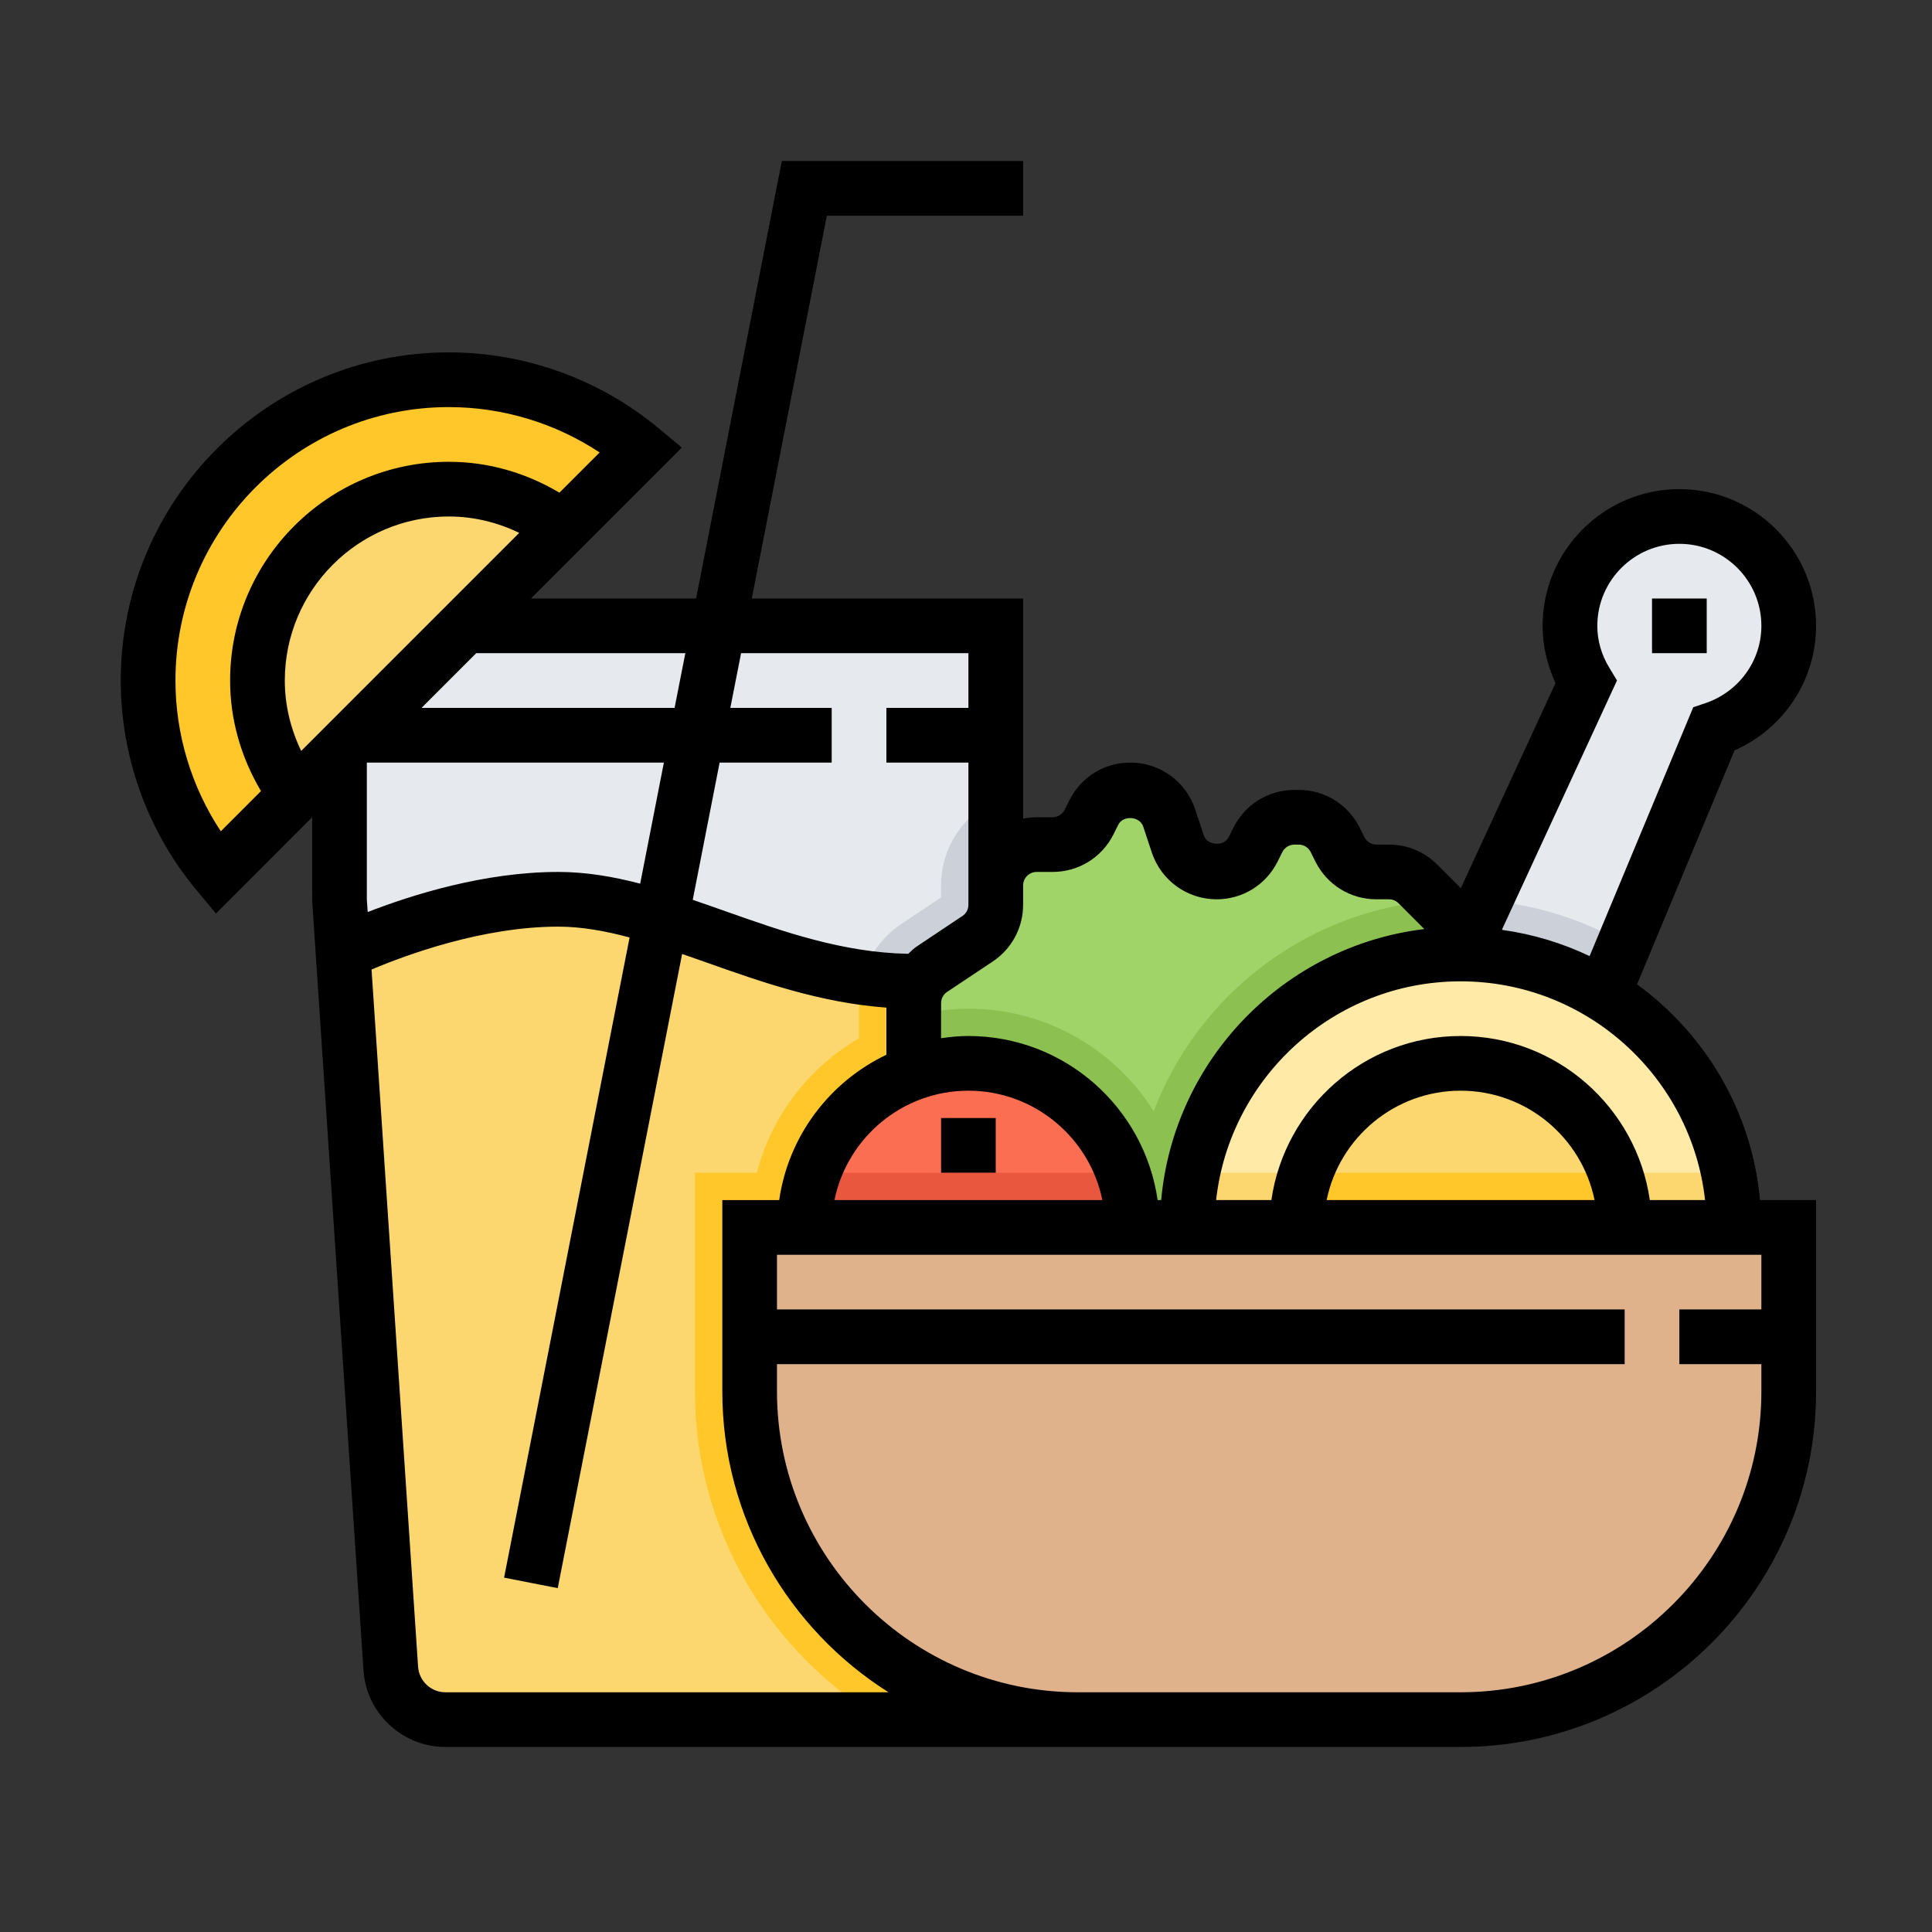 <svg xmlns="http://www.w3.org/2000/svg" xmlns:xlink="http://www.w3.org/1999/xlink" width="48" height="48" viewBox="0 0 48 48" fill="none">
<rect x="0" y="0" width="48" height="48" fill="#333333" stroke="none"/>
<path d="M44.441 15.549C44.441 14.048 43.224 12.832 41.723 12.832C40.222 12.832 39.006 14.048 39.006 15.549C39.006 16.063 39.157 16.539 39.405 16.948L36.288 23.701L39.685 25.06L42.578 18.115C43.657 17.756 44.441 16.749 44.441 15.549Z"   fill="#E6E9ED" >
</path>
<path d="M24.739 15.549L8.435 15.549L8.435 22.343L9.709 41.455C9.756 42.169 10.349 42.723 11.065 42.723L24.739 42.723L24.739 15.549Z"   fill="#E6E9ED" >
</path>
<path d="M17.266 34.572C17.266 38.034 19.131 41.06 21.904 42.724L24.739 42.724L24.739 22.343L24.739 19.862C23.939 20.244 23.381 21.054 23.381 22L23.381 22.296L22.398 22.951C21.737 23.391 21.343 24.129 21.343 24.924L21.343 25.796C20.101 26.516 19.172 27.713 18.804 29.137L17.266 29.137L17.266 34.572Z"   fill="#CCD1D9" >
</path>
<path d="M8.522 23.659L9.709 41.455C9.757 42.169 10.349 42.723 11.065 42.723L24.739 42.723L24.739 24.635L22.701 24.381C19.305 24.381 16.587 22.343 13.87 22.343C11.428 22.343 8.992 23.436 8.522 23.659Z"   fill="#FCD770" >
</path>
<path d="M24.739 42.724L24.739 24.635L22.701 24.381C22.268 24.381 21.847 24.347 21.435 24.289L21.435 24.289C21.378 24.494 21.343 24.705 21.343 24.924L21.343 25.796C20.101 26.516 19.172 27.713 18.804 29.137L17.266 29.137L17.266 34.572C17.266 38.034 19.131 41.06 21.904 42.724L24.739 42.724Z"   fill="#FFC729" >
</path>
<path d="M37.11 21.922L36.288 23.701L39.685 25.06L40.359 23.443C39.536 22.967 38.625 22.63 37.655 22.466L37.11 21.922Z"   fill="#CCD1D9" >
</path>
<path d="M27.176 20.186L27.058 20.422C26.886 20.767 26.535 20.984 26.15 20.984L25.754 20.984C25.194 20.984 24.739 21.438 24.739 21.999L24.739 22.479C24.739 22.818 24.569 23.135 24.287 23.323L23.153 24.079C22.871 24.267 22.701 24.584 22.701 24.923L22.701 26.419L22.701 30.495L36.968 30.495L36.968 23.701L35.226 21.961C35.036 21.77 34.778 21.663 34.509 21.663L34.198 21.663C33.813 21.663 33.462 21.446 33.289 21.102L33.171 20.866C33 20.522 32.648 20.304 32.264 20.304L32.16 20.304C31.775 20.304 31.424 20.522 31.252 20.866L31.134 21.102C30.962 21.446 30.611 21.663 30.227 21.663C29.79 21.663 29.401 21.384 29.263 20.969L29.046 20.319C28.909 19.904 28.52 19.625 28.084 19.625C27.699 19.625 27.348 19.842 27.176 20.186Z"   fill="#A0D468" >
</path>
<path d="M36.288 42.723C40.79 42.723 44.44 39.073 44.44 34.571L44.44 30.495L18.625 30.495L18.625 34.571C18.625 39.073 22.275 42.723 26.777 42.723L36.288 42.723Z"   fill="#DFB28B" >
</path>
<path d="M22.701 30.495L29.495 30.495C29.495 27.498 27.057 25.06 24.06 25.06C23.59 25.06 23.137 25.126 22.701 25.239L22.701 30.495Z"   fill="#8CC152" >
</path>
<path d="M28.136 30.495C28.136 28.243 26.311 26.419 24.06 26.419C21.809 26.419 19.984 28.243 19.984 30.495L28.136 30.495Z"   fill="#FC6E51" >
</path>
<path d="M36.968 30.495L36.968 23.701L35.641 22.375C31.448 22.707 28.136 26.218 28.136 30.495L36.968 30.495Z"   fill="#8CC152" >
</path>
<path d="M43.082 30.495C43.082 26.743 40.04 23.701 36.288 23.701C32.536 23.701 29.495 26.743 29.495 30.495L43.082 30.495Z"   fill="#FFEAA7" >
</path>
<path d="M40.364 30.495C40.364 28.243 38.54 26.419 36.288 26.419C34.037 26.419 32.212 28.243 32.212 30.495L40.364 30.495Z"   fill="#FCD770" >
</path>
<path d="M28.136 30.495C28.136 30.018 28.05 29.561 27.899 29.136L20.221 29.136C20.07 29.561 19.984 30.018 19.984 30.495L28.136 30.495Z"   fill="#E9573F" >
</path>
<path d="M43.082 30.495C43.082 30.029 43.034 29.575 42.945 29.136L29.631 29.136C29.542 29.575 29.495 30.029 29.495 30.495L43.082 30.495Z"   fill="#FCD770" >
</path>
<path d="M40.364 30.495C40.364 30.018 40.278 29.561 40.127 29.136L32.449 29.136C32.298 29.561 32.212 30.018 32.212 30.495L40.364 30.495Z"   fill="#FFC729" >
</path>
<path d="M3.679 16.908C3.679 18.726 4.33 20.393 5.411 21.688L15.933 11.166C14.637 10.086 12.971 9.435 11.152 9.435C7.025 9.435 3.679 12.78 3.679 16.908Z"   fill="#FFC729" >
</path>
<path d="M6.397 16.908C6.397 17.975 6.753 18.958 7.347 19.752L13.997 13.102C13.203 12.508 12.22 12.152 11.152 12.152C8.526 12.152 6.397 14.281 6.397 16.908Z"   fill="#FCD770" >
</path>
<path d="M45.12 15.549C45.12 16.897 44.317 18.104 43.094 18.643L40.672 24.456L40.672 24.456C42.368 25.691 43.527 27.614 43.727 29.815L45.12 29.815L45.12 34.571C45.12 39.441 41.158 43.403 36.288 43.403L11.065 43.403C9.995 43.403 9.101 42.567 9.031 41.499L7.756 22.387L7.755 20.304L5.365 22.695L4.889 22.124C3.67 20.662 3 18.81 3 16.908C3 12.412 6.657 8.755 11.152 8.755C13.054 8.755 14.906 9.426 16.368 10.644L16.94 11.12L13.19 14.87L17.294 14.87L19.424 4L25.419 4L25.419 5.359L20.543 5.359L18.678 14.87L25.419 14.87L25.419 20.338C25.527 20.317 25.64 20.305 25.754 20.305L26.15 20.305C26.277 20.305 26.394 20.232 26.451 20.119L26.569 19.883C26.857 19.304 27.438 18.946 28.084 18.946C28.813 18.946 29.46 19.411 29.692 20.103L29.909 20.755C29.995 21.01 30.406 21.04 30.527 20.798L30.645 20.562C30.934 19.984 31.515 19.625 32.16 19.625L32.265 19.625C32.91 19.625 33.491 19.984 33.78 20.561L33.898 20.799C33.955 20.911 34.071 20.984 34.198 20.984L34.509 20.984C34.961 20.984 35.387 21.16 35.707 21.48L36.294 22.067L38.647 16.97C38.436 16.521 38.326 16.035 38.326 15.549C38.326 13.676 39.85 12.152 41.723 12.152C43.596 12.152 45.12 13.676 45.12 15.549ZM4.359 16.908C4.359 13.162 7.406 10.114 11.152 10.114C12.486 10.114 13.791 10.51 14.898 11.241L13.899 12.24C13.064 11.745 12.13 11.473 11.152 11.473C8.155 11.473 5.717 13.911 5.717 16.908C5.717 17.885 5.99 18.82 6.484 19.654L5.486 20.653C4.755 19.548 4.359 18.242 4.359 16.908ZM7.483 18.657C7.221 18.111 7.076 17.52 7.076 16.908C7.076 14.66 8.904 12.832 11.152 12.832C11.765 12.832 12.355 12.976 12.9 13.239L7.483 18.657ZM37.33 23.104L37.318 23.091L40.174 16.906L39.987 16.597C39.786 16.267 39.685 15.915 39.685 15.549C39.685 14.425 40.6 13.511 41.723 13.511C42.847 13.511 43.761 14.425 43.761 15.549C43.761 16.42 43.199 17.192 42.363 17.472L42.069 17.57L39.493 23.754C38.82 23.433 38.094 23.211 37.33 23.104ZM11.832 16.228L10.473 17.587L16.76 17.587L17.027 16.228L11.832 16.228ZM18.017 22.637C17.745 22.541 17.478 22.446 17.211 22.356L17.879 18.946L20.663 18.946L20.663 17.587L18.145 17.587L18.412 16.228L24.06 16.228L24.06 17.587L22.022 17.587L22.022 18.946L24.06 18.946L24.06 22.479C24.06 22.592 24.004 22.696 23.91 22.758L22.776 23.515C22.697 23.567 22.633 23.633 22.565 23.697C20.942 23.668 19.455 23.146 18.017 22.637ZM9.114 22.343L9.114 18.946L16.494 18.946L15.905 21.954C15.23 21.778 14.558 21.663 13.87 21.663C12.027 21.663 10.217 22.238 9.135 22.66L9.114 22.343ZM34.508 22.343C34.598 22.343 34.682 22.377 34.746 22.441L35.387 23.082C31.913 23.502 29.167 26.311 28.849 29.815L28.761 29.815C28.43 27.514 26.451 25.739 24.06 25.739C23.829 25.739 23.604 25.762 23.381 25.794L23.381 24.923C23.381 24.811 23.436 24.707 23.53 24.644L24.665 23.888C25.137 23.573 25.419 23.047 25.419 22.479L25.419 21.999C25.419 21.814 25.57 21.663 25.754 21.663L26.15 21.663C26.796 21.663 27.377 21.305 27.665 20.727L27.784 20.49C27.905 20.248 28.316 20.278 28.402 20.533L28.618 21.185C28.851 21.877 29.497 22.343 30.227 22.343C30.872 22.343 31.453 21.984 31.741 21.406L31.86 21.169C31.916 21.056 32.033 20.984 32.16 20.984L32.265 20.984C32.391 20.984 32.508 21.056 32.564 21.169L32.682 21.407C32.971 21.984 33.552 22.343 34.197 22.343L34.508 22.343ZM11.065 42.044L11.065 42.044C10.709 42.044 10.411 41.765 10.387 41.409L9.231 24.088C10.101 23.72 11.998 23.022 13.87 23.022C14.445 23.022 15.035 23.129 15.642 23.291L12.524 39.196L13.857 39.457L16.947 23.701C17.151 23.772 17.356 23.844 17.564 23.917C18.895 24.389 20.383 24.915 22.022 25.034L22.022 26.205C20.614 26.877 19.589 28.218 19.359 29.816L17.946 29.816L17.946 34.572C17.946 37.714 19.596 40.478 22.075 42.044L11.065 42.044ZM36.288 24.381C39.43 24.381 42.023 26.763 42.362 29.815L40.989 29.815C40.658 27.514 38.679 25.739 36.288 25.739C33.898 25.739 31.919 27.514 31.587 29.815L30.214 29.815C30.553 26.763 33.146 24.381 36.288 24.381ZM24.06 27.098C22.42 27.098 21.048 28.267 20.732 29.815L27.388 29.815C27.072 28.267 25.7 27.098 24.06 27.098ZM36.288 27.098C34.648 27.098 33.276 28.267 32.96 29.815L39.616 29.815C39.301 28.267 37.929 27.098 36.288 27.098ZM19.304 32.533L19.304 31.174L43.761 31.174L43.761 32.533L41.723 32.533L41.723 33.892L43.761 33.892L43.761 34.571C43.761 38.691 40.408 42.044 36.288 42.044L26.777 42.044C22.657 42.044 19.304 38.691 19.304 34.571L19.304 33.892L40.364 33.892L40.364 32.533L19.304 32.533Z" fill-rule="evenodd"  fill="#000000" >
</path>
<path d="M23.381 29.136L24.739 29.136L24.739 27.777L23.381 27.777L23.381 29.136Z"   fill="#000000" >
</path>
<path d="M41.044 16.228L42.403 16.228L42.403 14.87L41.044 14.87L41.044 16.228Z"   fill="#000000" >
</path>
</svg>
